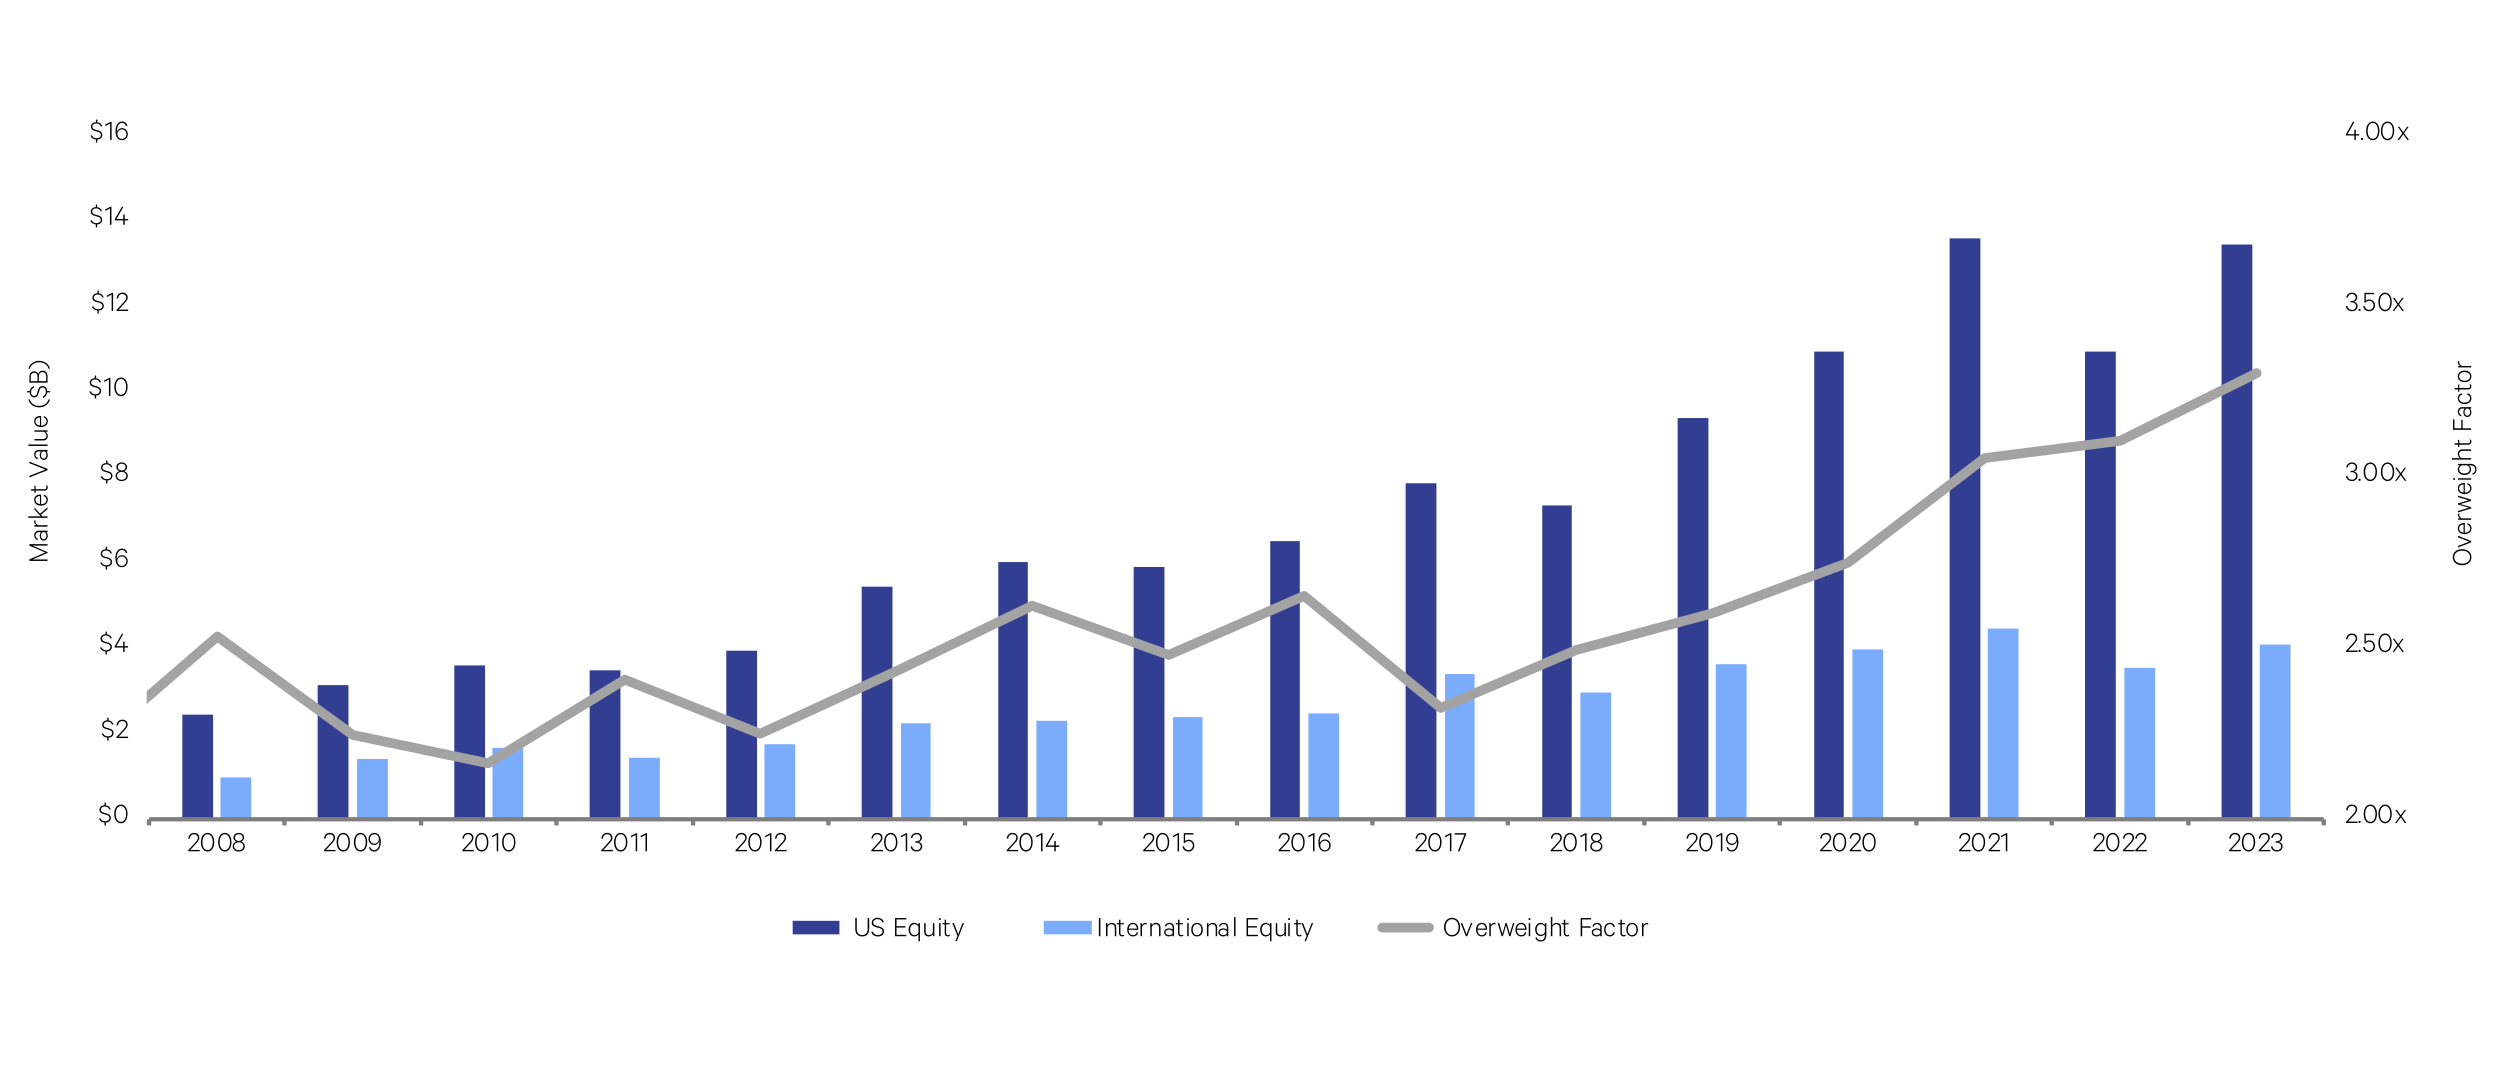 <svg xmlns="http://www.w3.org/2000/svg" xmlns:xlink="http://www.w3.org/1999/xlink" xmlns:i="http://ns.adobe.com/AdobeIllustrator/10.0/" id="Layer_1" viewBox="0 0 580 248.57"><defs><style> .st0, .st1, .st2, .st3 { fill: none; } .st4 { fill: #7aacfb; } .st5 { fill: #323e91; } .st1 { stroke: #7e7e7e; } .st1, .st2, .st3 { stroke-linejoin: round; } .st6 { clip-path: url(#clippath-1); } .st7 { clip-path: url(#clippath-2); } .st2 { stroke: #a3a3a3; stroke-linecap: round; stroke-width: 2.25px; } .st3 { opacity: 0; stroke: #243051; stroke-width: .75px; } .st8 { clip-path: url(#clippath); } </style><clipPath id="clippath"><rect class="st0" x="34.02" y="31.03" width="505.38" height="159.32"></rect></clipPath><clipPath id="clippath-1"><rect class="st0" x="34.02" y="31.03" width="505.38" height="159.32"></rect></clipPath><clipPath id="clippath-2"><rect class="st0" x="34.02" y="31.03" width="505.38" height="159.32"></rect></clipPath></defs><path class="st3" d="M34.59,31.32h504.52M34.59,51.02h504.52M34.59,71.01h504.52M34.59,90.71h504.52M34.59,110.7h504.52M34.59,130.4h504.52M34.59,150.38h504.52M34.59,170.09h504.52"></path><g class="st8"><path class="st5" d="M515.41,56.73h7.14v133.34h-7.14V56.73ZM483.72,81.57h7.14v108.5h-7.14v-108.5ZM452.31,55.3h7.14v134.77h-7.14V55.3ZM420.9,81.57h6.85v108.5h-6.85v-108.5ZM389.21,96.99h7.14v93.08h-7.14v-93.08ZM357.8,117.26h6.85v72.81h-6.85v-72.81ZM326.11,112.12h7.14v77.95h-7.14v-77.95ZM294.7,125.54h6.85v64.53h-6.85v-64.53ZM263.01,131.54h7.14v58.53h-7.14v-58.53ZM231.6,130.4h6.85v59.67h-6.85v-59.67ZM199.91,136.11h7.14v53.96h-7.14v-53.96ZM168.5,150.96h7.14v39.12h-7.14v-39.12ZM136.8,155.52h7.14v34.55h-7.14v-34.55ZM105.4,154.38h7.14v35.69h-7.14v-35.69ZM73.7,158.95h7.14v31.12h-7.14v-31.12ZM42.3,165.8h7.14v24.27h-7.14v-24.27ZM10.6,150.1h7.14v39.97h-7.14v-39.97ZM-20.81,152.95h7.14v37.12h-7.14v-37.12ZM-52.21,157.24h6.85v32.84h-6.85v-32.84ZM-83.91,159.81h7.14v30.27h-7.14v-30.27ZM-115.31,164.09h6.85v25.98h-6.85v-25.98ZM-147.01,171.23h7.14v18.84h-7.14v-18.84ZM-178.42,166.09h6.85v23.98h-6.85v-23.98ZM-210.11,163.8h7.14v26.27h-7.14v-26.27ZM-241.52,163.23h7.14v26.84h-7.14v-26.84ZM-273.21,169.8h7.14v20.27h-7.14v-20.27ZM-304.62,174.37h7.14v15.7h-7.14v-15.7ZM-336.31,178.65h7.14v11.42h-7.14v-11.42ZM-367.72,181.79h7.14v8.28h-7.14v-8.28ZM-399.41,184.65h7.14v5.42h-7.14v-5.42ZM-430.82,185.22h7.14v4.85h-7.14v-4.85Z"></path></g><g class="st6"><path class="st4" d="M524.26,149.53h7.14v40.54h-7.14v-40.54ZM492.86,154.95h7.14v35.12h-7.14v-35.12ZM461.16,145.82h7.14v44.26h-7.14v-44.26ZM429.75,150.67h7.14v39.4h-7.14v-39.4ZM398.06,154.1h7.14v35.98h-7.14v-35.98ZM366.65,160.66h7.14v29.41h-7.14v-29.41ZM335.25,156.38h6.85v33.69h-6.85v-33.69ZM303.55,165.52h7.14v24.56h-7.14v-24.56ZM272.14,166.37h6.85v23.7h-6.85v-23.7ZM240.45,167.23h7.14v22.84h-7.14v-22.84ZM209.04,167.8h6.85v22.27h-6.85v-22.27ZM177.35,172.66h7.14v17.42h-7.14v-17.42ZM145.94,175.8h7.14v14.28h-7.14v-14.28ZM114.25,173.51h7.14v16.56h-7.14v-16.56ZM82.84,176.08h7.14v13.99h-7.14v-13.99ZM51.15,180.36h7.14v9.71h-7.14v-9.71ZM19.74,171.8h7.14v18.27h-7.14v-18.27ZM-11.95,175.8h7.14v14.28h-7.14v-14.28ZM-43.36,180.08h7.14v9.99h-7.14v-9.99ZM-74.77,182.65h6.85v7.42h-6.85v-7.42ZM-106.46,184.65h7.14v5.42h-7.14v-5.42ZM-137.87,186.36h6.85v3.71h-6.85v-3.71ZM-169.56,185.5h7.14v4.57h-7.14v-4.57ZM-200.97,184.65h6.85v5.42h-6.85v-5.42ZM-232.67,184.08h7.14v6h-7.14v-6ZM-264.07,185.79h7.14v4.28h-7.14v-4.28ZM-295.77,186.36h7.14v3.71h-7.14v-3.71ZM-327.18,186.93h7.14v3.14h-7.14v-3.14ZM-358.87,188.07h7.14v2h-7.14v-2ZM-390.28,188.36h7.14v1.71h-7.14v-1.71ZM-421.97,188.64h7.14v1.43h-7.14v-1.43Z"></path></g><line class="st1" x1="34.59" y1="190.07" x2="539.11" y2="190.07"></line><path class="st1" d="M539.11,190.07v1.43M507.7,190.07v1.43M476.01,190.07v1.43M444.6,190.07v1.43M412.91,190.07v1.43M381.5,190.07v1.43M349.81,190.07v1.43M318.4,190.07v1.43M286.99,190.07v1.43M255.3,190.07v1.43M223.89,190.07v1.43M192.2,190.07v1.43M160.79,190.07v1.43M129.1,190.07v1.43M97.69,190.07v1.43M65.99,190.07v1.43M34.59,190.07v1.43"></path><g class="st7"><polyline class="st2" points="-422.68 29.75 -391.28 79.72 -359.58 25.18 -328.17 40.31 -296.77 9.76 -265.07 -43.06 -233.67 -14.51 -201.97 -37.92 -170.56 -80.18 -138.87 -59.33 -107.46 -32.5 -75.77 20.04 -44.36 88.85 -12.67 141.1 18.74 175.08 50.43 147.67 81.84 170.51 113.25 177.08 144.94 157.67 176.35 170.23 208.04 155.67 239.45 140.53 271.14 151.95 302.55 138.25 334.25 164.23 365.65 150.81 397.35 142.25 428.76 130.54 460.45 106.27 491.86 102.27 523.55 86.57"></polyline></g><g><path d="M545.64,186.98c-.61,0-.94.41-1,1.01h-.35c.08-.78.57-1.33,1.35-1.33s1.22.47,1.22,1.16c0,.55-.42.97-.85,1.44l-1.25,1.35h2.2v.32h-2.69v-.24l1.49-1.62c.44-.48.76-.82.76-1.25,0-.51-.36-.84-.88-.84Z"></path><path d="M547.42,190.42c.14,0,.26.12.26.27s-.12.26-.26.26-.25-.12-.25-.26.12-.27.25-.27Z"></path><path d="M548.37,188.83c0-1.28.62-2.17,1.55-2.17s1.54.88,1.54,2.17-.62,2.17-1.54,2.17-1.55-.88-1.55-2.17ZM548.72,188.83c0,1.08.45,1.84,1.2,1.84s1.2-.76,1.2-1.84-.45-1.84-1.2-1.84-1.2.76-1.2,1.84Z"></path><path d="M551.8,188.83c0-1.28.62-2.17,1.55-2.17s1.54.88,1.54,2.17-.62,2.17-1.54,2.17-1.55-.88-1.55-2.17ZM552.15,188.83c0,1.08.45,1.84,1.2,1.84s1.2-.76,1.2-1.84-.45-1.84-1.2-1.84-1.2.76-1.2,1.84Z"></path><path d="M557.17,189.37l1.12,1.56h-.38l-.94-1.3-.95,1.3h-.36l1.12-1.55-1.08-1.49h.38l.89,1.24.9-1.24h.36l-1.08,1.48Z"></path></g><g><path d="M545.64,147.3c-.61,0-.94.41-1,1.01h-.35c.08-.78.57-1.33,1.35-1.33s1.22.47,1.22,1.16c0,.55-.42.97-.85,1.44l-1.25,1.35h2.2v.32h-2.69v-.24l1.49-1.62c.44-.48.76-.82.76-1.25,0-.51-.36-.84-.88-.84Z"></path><path d="M547.42,150.74c.14,0,.26.12.26.27s-.12.26-.26.26-.25-.12-.25-.26.12-.27.25-.27Z"></path><path d="M548.85,149.28h-.3v-2.25h2.23v.32h-1.92v1.53c.16-.16.45-.32.82-.32.76,0,1.32.6,1.32,1.37s-.57,1.36-1.34,1.36-1.28-.44-1.41-1.2h.35c.12.57.49.88,1.06.88s1-.46,1-1.05-.42-1.05-1-1.05c-.36,0-.64.18-.81.4Z"></path><path d="M551.79,149.14c0-1.28.62-2.17,1.55-2.17s1.54.88,1.54,2.17-.62,2.17-1.54,2.17-1.55-.88-1.55-2.17ZM552.14,149.14c0,1.08.45,1.84,1.2,1.84s1.2-.76,1.2-1.84-.45-1.84-1.2-1.84-1.2.76-1.2,1.84Z"></path><path d="M556.59,149.68l1.12,1.56h-.38l-.94-1.3-.95,1.3h-.36l1.12-1.55-1.08-1.49h.38l.89,1.24.9-1.24h.36l-1.08,1.48Z"></path></g><g><path d="M545.33,109.24h.32c.49,0,.88-.3.88-.82,0-.48-.36-.82-.9-.82-.51,0-.87.32-.97.84h-.34c.11-.69.62-1.15,1.31-1.15.77,0,1.25.47,1.25,1.12,0,.51-.34.9-.77.98.47.08.85.45.85,1.01,0,.67-.48,1.21-1.31,1.21-.78,0-1.3-.47-1.4-1.19h.35c.1.56.47.88,1.05.88s.97-.36.97-.89-.44-.86-.96-.86h-.32v-.31Z"></path><path d="M547.42,111.05c.14,0,.26.12.26.27s-.12.26-.26.26-.25-.12-.25-.26.12-.27.25-.27Z"></path><path d="M548.37,109.45c0-1.28.62-2.16,1.55-2.16s1.54.88,1.54,2.16-.62,2.17-1.54,2.17-1.55-.88-1.55-2.17ZM548.72,109.45c0,1.08.45,1.84,1.2,1.84s1.2-.76,1.2-1.84-.45-1.84-1.2-1.84-1.2.76-1.2,1.84Z"></path><path d="M552.37,109.45c0-1.28.62-2.16,1.55-2.16s1.54.88,1.54,2.16-.62,2.17-1.54,2.17-1.55-.88-1.55-2.17ZM552.71,109.45c0,1.08.45,1.84,1.2,1.84s1.2-.76,1.2-1.84-.45-1.84-1.2-1.84-1.2.76-1.2,1.84Z"></path><path d="M557.17,109.99l1.12,1.56h-.38l-.94-1.3-.95,1.3h-.36l1.12-1.55-1.08-1.49h.38l.89,1.24.9-1.24h.36l-1.08,1.48Z"></path></g><g><path d="M545.33,69.83h.32c.49,0,.88-.3.88-.81,0-.48-.36-.82-.9-.82-.51,0-.87.32-.97.84h-.34c.11-.69.62-1.15,1.31-1.15.77,0,1.25.47,1.25,1.12,0,.51-.34.9-.77.98.47.08.85.45.85,1.01,0,.66-.48,1.21-1.31,1.21-.78,0-1.3-.47-1.4-1.19h.35c.1.55.47.88,1.05.88s.97-.36.97-.89-.44-.86-.96-.86h-.32v-.31Z"></path><path d="M547.42,71.64c.14,0,.26.12.26.27s-.12.26-.26.26-.25-.12-.25-.26.12-.27.25-.27Z"></path><path d="M548.85,70.19h-.3v-2.25h2.23v.32h-1.92v1.53c.16-.16.45-.31.82-.31.76,0,1.32.6,1.32,1.37s-.57,1.36-1.34,1.36-1.28-.44-1.41-1.2h.35c.12.57.49.88,1.06.88s1-.46,1-1.05-.42-1.06-1-1.06c-.36,0-.64.18-.81.4Z"></path><path d="M551.79,70.05c0-1.28.62-2.16,1.55-2.16s1.54.88,1.54,2.16-.62,2.17-1.54,2.17-1.55-.88-1.55-2.17ZM552.14,70.05c0,1.08.45,1.84,1.2,1.84s1.2-.76,1.2-1.84-.45-1.84-1.2-1.84-1.2.76-1.2,1.84Z"></path><path d="M556.59,70.59l1.12,1.56h-.38l-.94-1.3-.95,1.3h-.36l1.12-1.55-1.08-1.49h.38l.89,1.24.9-1.24h.36l-1.08,1.48Z"></path></g><g><path d="M544.63,31.12h1.58v-1.04h.34v1.04h.79v.31h-.79v1.03h-.34v-1.03h-1.97v-.27l1.65-2.9h.36l-1.62,2.86Z"></path><path d="M547.99,31.96c.14,0,.26.12.26.27s-.12.26-.26.26-.25-.12-.25-.26.12-.27.25-.27Z"></path><path d="M548.94,30.36c0-1.28.62-2.16,1.55-2.16s1.54.88,1.54,2.16-.62,2.17-1.54,2.17-1.55-.88-1.55-2.17ZM549.29,30.36c0,1.08.45,1.84,1.2,1.84s1.2-.76,1.2-1.84-.45-1.84-1.2-1.84-1.2.76-1.2,1.84Z"></path><path d="M552.37,30.36c0-1.28.62-2.16,1.55-2.16s1.54.88,1.54,2.16-.62,2.17-1.54,2.17-1.55-.88-1.55-2.17ZM552.72,30.36c0,1.08.45,1.84,1.2,1.84s1.2-.76,1.2-1.84-.45-1.84-1.2-1.84-1.2.76-1.2,1.84Z"></path><path d="M557.75,30.9l1.12,1.56h-.38l-.94-1.3-.95,1.3h-.36l1.12-1.55-1.08-1.49h.38l.89,1.24.9-1.24h.36l-1.08,1.48Z"></path></g><g><path d="M24.24,190.83c-.62-.05-1.1-.38-1.27-.95h.36c.17.44.56.66,1.07.66.56,0,.99-.27.99-.77,0-.34-.18-.58-.67-.72l-.73-.21c-.54-.15-.91-.41-.91-.97,0-.64.51-1.03,1.17-1.05v-.61h.31v.62c.61.08.99.45,1.13.96h-.34c-.14-.41-.47-.68-1.03-.68-.51,0-.91.27-.91.75,0,.41.28.57.75.7l.64.18c.64.18.92.51.92,1.03,0,.64-.51,1.03-1.16,1.08v.68h-.31v-.68Z"></path><path d="M26.5,188.83c0-1.28.62-2.17,1.55-2.17s1.54.88,1.54,2.17-.62,2.17-1.54,2.17-1.55-.88-1.55-2.17ZM26.85,188.83c0,1.08.45,1.84,1.2,1.84s1.2-.76,1.2-1.84-.45-1.84-1.2-1.84-1.2.76-1.2,1.84Z"></path></g><g><path d="M24.87,171.13c-.62-.05-1.1-.38-1.27-.95h.36c.17.44.56.66,1.07.66.56,0,.99-.27.99-.77,0-.34-.18-.58-.67-.72l-.73-.21c-.54-.15-.91-.41-.91-.97,0-.64.51-1.03,1.17-1.05v-.61h.31v.62c.61.08.99.45,1.13.96h-.34c-.14-.41-.47-.68-1.03-.68-.51,0-.91.27-.91.75,0,.41.28.57.75.7l.64.18c.64.18.92.51.92,1.03,0,.64-.51,1.03-1.16,1.08v.68h-.31v-.68Z"></path><path d="M28.39,167.28c-.61,0-.94.41-1,1.01h-.35c.08-.78.57-1.33,1.35-1.33s1.22.47,1.22,1.16c0,.55-.42.97-.85,1.44l-1.25,1.35h2.2v.32h-2.69v-.24l1.49-1.62c.44-.48.76-.82.76-1.25,0-.51-.36-.84-.88-.84Z"></path></g><g><path d="M24.48,151.15c-.62-.05-1.1-.38-1.27-.95h.36c.17.44.56.66,1.07.66.56,0,.99-.27.99-.77,0-.34-.18-.58-.67-.72l-.73-.21c-.54-.15-.91-.41-.91-.97,0-.64.51-1.03,1.17-1.05v-.61h.31v.62c.61.08.99.45,1.13.96h-.34c-.14-.41-.47-.68-1.03-.68-.51,0-.91.27-.91.75,0,.41.28.57.75.7l.64.18c.64.18.92.51.92,1.03,0,.64-.51,1.03-1.16,1.08v.68h-.31v-.68Z"></path><path d="M27,149.9h1.58v-1.04h.34v1.04h.79v.32h-.79v1.03h-.34v-1.03h-1.97v-.27l1.65-2.91h.36l-1.62,2.86Z"></path></g><g><path d="M24.52,131.44c-.62-.05-1.1-.38-1.27-.95h.36c.17.44.56.66,1.07.66.56,0,.99-.27.99-.77,0-.34-.18-.58-.67-.72l-.73-.21c-.54-.15-.91-.41-.91-.97,0-.64.51-1.03,1.17-1.05v-.61h.31v.62c.61.08.99.45,1.13.96h-.34c-.14-.41-.47-.68-1.03-.68-.51,0-.91.27-.91.75,0,.41.28.57.75.7l.64.18c.64.18.92.51.92,1.03,0,.64-.51,1.03-1.16,1.08v.68h-.31v-.68Z"></path><path d="M29.2,128.29c-.14-.41-.4-.71-.91-.71-.67,0-1.19.71-1.19,1.84,0,.08,0,.21.01.3.12-.54.62-.92,1.17-.92.77,0,1.35.62,1.35,1.39s-.58,1.41-1.37,1.41c-.59,0-1.01-.32-1.24-.8-.18-.38-.25-.84-.25-1.31,0-1.41.66-2.22,1.51-2.22.71,0,1.1.41,1.26,1.01h-.35ZM28.27,131.29c.59,0,1.04-.47,1.04-1.1s-.45-1.1-1.04-1.1-1.04.47-1.04,1.1.44,1.1,1.04,1.1Z"></path></g><g><path d="M24.61,111.46c-.62-.05-1.1-.38-1.27-.95h.36c.17.44.56.66,1.07.66.56,0,.99-.27.99-.77,0-.34-.18-.58-.67-.72l-.73-.21c-.54-.15-.91-.41-.91-.97,0-.64.51-1.03,1.17-1.06v-.61h.31v.62c.61.08.99.45,1.13.96h-.34c-.14-.41-.47-.68-1.03-.68-.51,0-.91.27-.91.75,0,.41.28.57.75.7l.64.18c.64.18.92.51.92,1.03,0,.64-.51,1.03-1.16,1.08v.68h-.31v-.68Z"></path><path d="M26.82,110.4c0-.53.36-.95.87-1.09-.42-.15-.7-.51-.7-.95,0-.62.52-1.08,1.24-1.08s1.25.47,1.25,1.08c0,.43-.28.79-.7.95.51.14.87.56.87,1.09,0,.7-.6,1.21-1.42,1.21s-1.41-.51-1.41-1.21ZM29.31,110.39c0-.52-.45-.92-1.08-.92s-1.08.4-1.08.92.45.92,1.08.92,1.08-.4,1.08-.92ZM29.14,108.37c0-.45-.37-.79-.91-.79s-.9.34-.9.79.37.79.9.79.91-.35.91-.79Z"></path></g><g><path d="M21.98,91.76c-.62-.05-1.1-.38-1.27-.95h.36c.17.44.56.66,1.07.66.56,0,.99-.27.99-.77,0-.34-.18-.58-.67-.72l-.73-.21c-.54-.15-.91-.41-.91-.97,0-.64.51-1.03,1.17-1.06v-.61h.31v.62c.61.08.99.45,1.13.96h-.34c-.14-.41-.47-.68-1.03-.68-.51,0-.91.27-.91.75,0,.41.28.57.75.7l.64.18c.64.18.92.51.92,1.03,0,.64-.51,1.03-1.16,1.08v.68h-.31v-.68Z"></path><path d="M25.61,91.85h-.34v-3.8l-1.1.57v-.36l1.23-.62h.21v4.21Z"></path><path d="M26.52,89.75c0-1.28.62-2.16,1.55-2.16s1.54.88,1.54,2.16-.62,2.17-1.54,2.17-1.55-.88-1.55-2.17ZM26.87,89.75c0,1.08.45,1.84,1.2,1.84s1.2-.76,1.2-1.84-.45-1.84-1.2-1.84-1.2.76-1.2,1.84Z"></path></g><g><path d="M22.6,72.05c-.62-.05-1.1-.38-1.27-.95h.36c.17.44.56.66,1.07.66.56,0,.99-.27.99-.77,0-.34-.18-.58-.67-.72l-.73-.21c-.54-.15-.91-.41-.91-.97,0-.64.51-1.03,1.17-1.06v-.61h.31v.62c.61.08.99.45,1.13.96h-.34c-.14-.41-.47-.68-1.03-.68-.51,0-.91.27-.91.75,0,.41.28.57.75.7l.64.18c.64.18.92.51.92,1.03,0,.64-.51,1.03-1.16,1.08v.68h-.31v-.68Z"></path><path d="M26.24,72.15h-.34v-3.8l-1.1.57v-.36l1.23-.62h.21v4.21Z"></path><path d="M28.41,68.2c-.61,0-.94.41-1,1.01h-.35c.08-.78.57-1.33,1.35-1.33s1.22.47,1.22,1.16c0,.55-.42.97-.85,1.44l-1.25,1.35h2.2v.32h-2.69v-.24l1.49-1.62c.44-.48.76-.82.76-1.25,0-.51-.36-.84-.88-.84Z"></path></g><g><path d="M22.22,52.07c-.62-.05-1.1-.38-1.27-.95h.36c.17.44.56.66,1.07.66.56,0,.99-.27.99-.77,0-.34-.18-.58-.67-.72l-.73-.21c-.54-.15-.91-.41-.91-.97,0-.64.51-1.03,1.17-1.06v-.61h.31v.62c.61.08.99.45,1.13.96h-.34c-.14-.41-.47-.68-1.03-.68-.51,0-.91.27-.91.75,0,.41.28.57.75.7l.64.18c.64.18.92.51.92,1.03,0,.64-.51,1.03-1.16,1.08v.68h-.31v-.68Z"></path><path d="M25.85,52.16h-.34v-3.8l-1.1.57v-.36l1.23-.62h.21v4.21Z"></path><path d="M27.02,50.82h1.58v-1.04h.34v1.04h.79v.31h-.79v1.03h-.34v-1.03h-1.97v-.27l1.65-2.9h.36l-1.62,2.86Z"></path></g><g><path d="M22.26,32.37c-.62-.05-1.1-.38-1.27-.95h.36c.17.44.56.66,1.07.66.56,0,.99-.27.99-.77,0-.34-.18-.58-.67-.72l-.73-.21c-.54-.15-.91-.41-.91-.97,0-.64.51-1.03,1.17-1.06v-.61h.31v.62c.61.08.99.45,1.13.96h-.34c-.14-.41-.47-.68-1.03-.68-.51,0-.91.27-.91.75,0,.41.28.57.75.7l.64.18c.64.18.92.51.92,1.03,0,.64-.51,1.03-1.16,1.08v.68h-.31v-.68Z"></path><path d="M25.89,32.46h-.34v-3.8l-1.1.57v-.36l1.23-.62h.21v4.21Z"></path><path d="M29.22,29.21c-.14-.41-.4-.71-.91-.71-.67,0-1.19.71-1.19,1.84,0,.08,0,.21.01.3.12-.54.62-.92,1.17-.92.77,0,1.35.62,1.35,1.39s-.58,1.41-1.37,1.41c-.59,0-1.01-.31-1.24-.8-.18-.38-.25-.84-.25-1.31,0-1.41.66-2.22,1.51-2.22.71,0,1.1.41,1.26,1.01h-.35ZM28.29,32.22c.59,0,1.04-.47,1.04-1.1s-.45-1.1-1.04-1.1-1.04.47-1.04,1.1.44,1.1,1.04,1.1Z"></path></g><g><path d="M45.02,193.55c-.61,0-.94.41-1,1.01h-.35c.08-.78.57-1.33,1.35-1.33s1.22.47,1.22,1.16c0,.55-.42.97-.85,1.44l-1.25,1.35h2.2v.32h-2.69v-.24l1.49-1.62c.44-.48.76-.82.76-1.25,0-.51-.36-.84-.88-.84Z"></path><path d="M46.61,195.39c0-1.28.62-2.17,1.55-2.17s1.54.88,1.54,2.17-.62,2.17-1.54,2.17-1.55-.88-1.55-2.17ZM46.96,195.39c0,1.08.45,1.84,1.2,1.84s1.2-.76,1.2-1.84-.45-1.84-1.2-1.84-1.2.76-1.2,1.84Z"></path><path d="M50.61,195.39c0-1.28.62-2.17,1.55-2.17s1.54.88,1.54,2.17-.62,2.17-1.54,2.17-1.55-.88-1.55-2.17ZM50.96,195.39c0,1.08.45,1.84,1.2,1.84s1.2-.76,1.2-1.84-.45-1.84-1.2-1.84-1.2.76-1.2,1.84Z"></path><path d="M53.98,196.35c0-.53.36-.95.87-1.09-.42-.15-.7-.51-.7-.95,0-.62.52-1.08,1.24-1.08s1.25.47,1.25,1.08c0,.43-.28.79-.7.95.51.14.87.56.87,1.09,0,.7-.6,1.21-1.42,1.21s-1.41-.51-1.41-1.21ZM56.47,196.33c0-.52-.45-.92-1.08-.92s-1.08.4-1.08.92.45.92,1.08.92,1.08-.4,1.08-.92ZM56.3,194.32c0-.45-.37-.79-.91-.79s-.9.34-.9.79.37.79.9.79.91-.35.91-.79Z"></path></g><g><path d="M76.51,193.55c-.61,0-.94.41-1,1.01h-.35c.08-.78.57-1.33,1.35-1.33s1.22.47,1.22,1.16c0,.55-.42.97-.85,1.44l-1.25,1.35h2.2v.32h-2.69v-.24l1.49-1.62c.44-.48.76-.82.76-1.25,0-.51-.36-.84-.88-.84Z"></path><path d="M78.1,195.39c0-1.28.62-2.17,1.55-2.17s1.54.88,1.54,2.17-.62,2.17-1.54,2.17-1.55-.88-1.55-2.17ZM78.45,195.39c0,1.08.45,1.84,1.2,1.84s1.2-.76,1.2-1.84-.45-1.84-1.2-1.84-1.2.76-1.2,1.84Z"></path><path d="M82.1,195.39c0-1.28.62-2.17,1.55-2.17s1.54.88,1.54,2.17-.62,2.17-1.54,2.17-1.55-.88-1.55-2.17ZM82.45,195.39c0,1.08.45,1.84,1.2,1.84s1.2-.76,1.2-1.84-.45-1.84-1.2-1.84-1.2.76-1.2,1.84Z"></path><path d="M85.92,196.54c.14.41.4.71.91.71.67,0,1.19-.71,1.19-1.84,0-.08,0-.21-.01-.3-.12.54-.62.92-1.17.92-.77,0-1.35-.62-1.35-1.39s.58-1.41,1.37-1.41c.59,0,1.01.32,1.24.8.19.38.25.84.25,1.31,0,1.41-.66,2.22-1.51,2.22-.71,0-1.1-.41-1.26-1.01h.35ZM86.86,193.54c-.59,0-1.04.47-1.04,1.1s.45,1.1,1.04,1.1,1.04-.47,1.04-1.1-.44-1.1-1.04-1.1Z"></path></g><g><path d="M108.61,193.55c-.61,0-.94.41-1,1.01h-.35c.08-.78.57-1.33,1.35-1.33s1.22.47,1.22,1.16c0,.55-.42.97-.85,1.44l-1.25,1.35h2.2v.32h-2.69v-.24l1.49-1.62c.44-.48.76-.82.76-1.25,0-.51-.36-.84-.88-.84Z"></path><path d="M110.21,195.39c0-1.28.62-2.17,1.55-2.17s1.54.88,1.54,2.17-.62,2.17-1.54,2.17-1.55-.88-1.55-2.17ZM110.56,195.39c0,1.08.45,1.84,1.2,1.84s1.2-.76,1.2-1.84-.45-1.84-1.2-1.84-1.2.76-1.2,1.84Z"></path><path d="M115.58,197.5h-.34v-3.8l-1.1.57v-.36l1.23-.62h.21v4.21Z"></path><path d="M116.49,195.39c0-1.28.62-2.17,1.55-2.17s1.54.88,1.54,2.17-.62,2.17-1.54,2.17-1.55-.88-1.55-2.17ZM116.84,195.39c0,1.08.45,1.84,1.2,1.84s1.2-.76,1.2-1.84-.45-1.84-1.2-1.84-1.2.76-1.2,1.84Z"></path></g><g><path d="M140.86,193.55c-.61,0-.94.41-1,1.01h-.35c.08-.78.57-1.33,1.35-1.33s1.22.47,1.22,1.16c0,.55-.42.97-.85,1.44l-1.25,1.35h2.2v.32h-2.69v-.24l1.49-1.62c.44-.48.76-.82.76-1.25,0-.51-.36-.84-.88-.84Z"></path><path d="M142.46,195.39c0-1.28.62-2.17,1.55-2.17s1.54.88,1.54,2.17-.62,2.17-1.54,2.17-1.55-.88-1.55-2.17ZM142.81,195.39c0,1.08.45,1.84,1.2,1.84s1.2-.76,1.2-1.84-.45-1.84-1.2-1.84-1.2.76-1.2,1.84Z"></path><path d="M147.82,197.5h-.34v-3.8l-1.1.57v-.36l1.23-.62h.21v4.21Z"></path><path d="M150.1,197.5h-.34v-3.8l-1.1.57v-.36l1.23-.62h.21v4.21Z"></path></g><g><path d="M172.01,193.55c-.61,0-.94.41-1,1.01h-.35c.08-.78.57-1.33,1.35-1.33s1.22.47,1.22,1.16c0,.55-.42.97-.85,1.44l-1.25,1.35h2.2v.32h-2.69v-.24l1.49-1.62c.44-.48.76-.82.76-1.25,0-.51-.36-.84-.88-.84Z"></path><path d="M173.6,195.39c0-1.28.62-2.17,1.55-2.17s1.54.88,1.54,2.17-.62,2.17-1.54,2.17-1.55-.88-1.55-2.17ZM173.95,195.39c0,1.08.45,1.84,1.2,1.84s1.2-.76,1.2-1.84-.45-1.84-1.2-1.84-1.2.76-1.2,1.84Z"></path><path d="M178.97,197.5h-.34v-3.8l-1.1.57v-.36l1.23-.62h.21v4.21Z"></path><path d="M181.14,193.55c-.61,0-.94.41-1,1.01h-.35c.08-.78.57-1.33,1.35-1.33s1.22.47,1.22,1.16c0,.55-.42.97-.85,1.44l-1.25,1.35h2.2v.32h-2.69v-.24l1.49-1.62c.44-.48.76-.82.76-1.25,0-.51-.36-.84-.88-.84Z"></path></g><g><path d="M203.51,193.55c-.61,0-.94.41-1,1.01h-.35c.08-.78.57-1.33,1.35-1.33s1.22.47,1.22,1.16c0,.55-.42.97-.85,1.44l-1.25,1.35h2.2v.32h-2.69v-.24l1.49-1.62c.44-.48.76-.82.76-1.25,0-.51-.36-.84-.88-.84Z"></path><path d="M205.11,195.39c0-1.28.62-2.17,1.55-2.17s1.54.88,1.54,2.17-.62,2.17-1.54,2.17-1.55-.88-1.55-2.17ZM205.46,195.39c0,1.08.45,1.84,1.2,1.84s1.2-.76,1.2-1.84-.45-1.84-1.2-1.84-1.2.76-1.2,1.84Z"></path><path d="M210.47,197.5h-.34v-3.8l-1.1.57v-.36l1.23-.62h.21v4.21Z"></path><path d="M212.34,195.18h.31c.49,0,.88-.3.88-.82,0-.48-.36-.82-.9-.82-.51,0-.87.32-.97.84h-.34c.11-.69.62-1.15,1.31-1.15.77,0,1.25.47,1.25,1.12,0,.51-.34.9-.77.98.47.08.85.45.85,1.01,0,.67-.48,1.21-1.31,1.21-.78,0-1.3-.47-1.4-1.19h.35c.1.56.47.88,1.05.88s.97-.36.97-.89-.44-.86-.96-.86h-.32v-.31Z"></path></g><g><path d="M234.9,193.55c-.61,0-.94.41-1,1.01h-.35c.08-.78.57-1.33,1.35-1.33s1.22.47,1.22,1.16c0,.55-.42.97-.85,1.44l-1.25,1.35h2.2v.32h-2.69v-.24l1.49-1.62c.44-.48.76-.82.76-1.25,0-.51-.36-.84-.88-.84Z"></path><path d="M236.49,195.39c0-1.28.62-2.17,1.55-2.17s1.54.88,1.54,2.17-.62,2.17-1.54,2.17-1.55-.88-1.55-2.17ZM236.84,195.39c0,1.08.45,1.84,1.2,1.84s1.2-.76,1.2-1.84-.45-1.84-1.2-1.84-1.2.76-1.2,1.84Z"></path><path d="M241.86,197.5h-.34v-3.8l-1.1.57v-.36l1.23-.62h.21v4.21Z"></path><path d="M243.02,196.15h1.58v-1.04h.34v1.04h.79v.32h-.79v1.03h-.34v-1.03h-1.97v-.27l1.65-2.91h.36l-1.62,2.86Z"></path></g><g><path d="M266.57,193.55c-.61,0-.94.41-1,1.01h-.35c.08-.78.57-1.33,1.35-1.33s1.22.47,1.22,1.16c0,.55-.42.97-.85,1.44l-1.25,1.35h2.2v.32h-2.69v-.24l1.49-1.62c.44-.48.76-.82.76-1.25,0-.51-.36-.84-.88-.84Z"></path><path d="M268.17,195.39c0-1.28.62-2.17,1.55-2.17s1.54.88,1.54,2.17-.62,2.17-1.54,2.17-1.55-.88-1.55-2.17ZM268.52,195.39c0,1.08.45,1.84,1.2,1.84s1.2-.76,1.2-1.84-.45-1.84-1.2-1.84-1.2.76-1.2,1.84Z"></path><path d="M273.54,197.5h-.34v-3.8l-1.1.57v-.36l1.23-.62h.21v4.21Z"></path><path d="M274.93,195.54h-.3v-2.25h2.23v.32h-1.92v1.53c.16-.16.45-.32.82-.32.76,0,1.32.6,1.32,1.37s-.57,1.36-1.34,1.36-1.28-.44-1.41-1.2h.35c.12.57.49.88,1.06.88s1-.46,1-1.05-.42-1.05-1-1.05c-.36,0-.64.18-.81.4Z"></path></g><g><path d="M297.99,193.55c-.61,0-.94.41-1,1.01h-.35c.08-.78.57-1.33,1.35-1.33s1.22.47,1.22,1.16c0,.55-.42.97-.85,1.44l-1.25,1.35h2.2v.32h-2.69v-.24l1.49-1.62c.44-.48.76-.82.76-1.25,0-.51-.36-.84-.88-.84Z"></path><path d="M299.59,195.39c0-1.28.62-2.17,1.55-2.17s1.54.88,1.54,2.17-.62,2.17-1.54,2.17-1.55-.88-1.55-2.17ZM299.94,195.39c0,1.08.45,1.84,1.2,1.84s1.2-.76,1.2-1.84-.45-1.84-1.2-1.84-1.2.76-1.2,1.84Z"></path><path d="M304.96,197.5h-.34v-3.8l-1.1.57v-.36l1.23-.62h.21v4.21Z"></path><path d="M308.29,194.24c-.14-.41-.4-.71-.91-.71-.67,0-1.19.71-1.19,1.84,0,.08,0,.21.01.3.12-.54.62-.92,1.17-.92.77,0,1.35.62,1.35,1.39s-.58,1.41-1.37,1.41c-.59,0-1.01-.32-1.24-.8-.18-.38-.25-.84-.25-1.31,0-1.41.66-2.22,1.51-2.22.71,0,1.1.41,1.26,1.01h-.35ZM307.35,197.25c.59,0,1.04-.47,1.04-1.1s-.45-1.1-1.04-1.1-1.04.47-1.04,1.1.44,1.1,1.04,1.1Z"></path></g><g><path d="M329.76,193.55c-.61,0-.94.41-1,1.01h-.35c.08-.78.57-1.33,1.35-1.33s1.22.47,1.22,1.16c0,.55-.42.97-.85,1.44l-1.25,1.35h2.2v.32h-2.69v-.24l1.49-1.62c.44-.48.76-.82.76-1.25,0-.51-.36-.84-.88-.84Z"></path><path d="M331.35,195.39c0-1.28.62-2.17,1.55-2.17s1.54.88,1.54,2.17-.62,2.17-1.54,2.17-1.55-.88-1.55-2.17ZM331.7,195.39c0,1.08.45,1.84,1.2,1.84s1.2-.76,1.2-1.84-.45-1.84-1.2-1.84-1.2.76-1.2,1.84Z"></path><path d="M336.72,197.5h-.34v-3.8l-1.1.57v-.36l1.23-.62h.21v4.21Z"></path><path d="M338.58,197.5h-.36l1.55-3.88h-2.3v-.32h2.67v.28l-1.55,3.93Z"></path></g><g><path d="M361.12,193.55c-.61,0-.94.41-1,1.01h-.35c.08-.78.57-1.33,1.35-1.33s1.22.47,1.22,1.16c0,.55-.42.97-.85,1.44l-1.25,1.35h2.2v.32h-2.69v-.24l1.49-1.62c.44-.48.76-.82.76-1.25,0-.51-.36-.84-.88-.84Z"></path><path d="M362.72,195.39c0-1.28.62-2.17,1.55-2.17s1.54.88,1.54,2.17-.62,2.17-1.54,2.17-1.55-.88-1.55-2.17ZM363.07,195.39c0,1.08.45,1.84,1.2,1.84s1.2-.76,1.2-1.84-.45-1.84-1.2-1.84-1.2.76-1.2,1.84Z"></path><path d="M368.08,197.5h-.34v-3.8l-1.1.57v-.36l1.23-.62h.21v4.21Z"></path><path d="M368.94,196.35c0-.53.36-.95.87-1.09-.42-.15-.7-.51-.7-.95,0-.62.52-1.08,1.24-1.08s1.25.47,1.25,1.08c0,.43-.28.79-.7.95.51.14.87.56.87,1.09,0,.7-.6,1.21-1.42,1.21s-1.41-.51-1.41-1.21ZM371.43,196.33c0-.52-.45-.92-1.08-.92s-1.08.4-1.08.92.45.92,1.08.92,1.08-.4,1.08-.92ZM371.26,194.32c0-.45-.37-.79-.91-.79s-.9.34-.9.79.37.79.9.79.91-.35.91-.79Z"></path></g><g><path d="M392.61,193.55c-.61,0-.94.41-1,1.01h-.35c.08-.78.57-1.33,1.35-1.33s1.22.47,1.22,1.16c0,.55-.42.97-.85,1.44l-1.25,1.35h2.2v.32h-2.69v-.24l1.49-1.62c.44-.48.76-.82.76-1.25,0-.51-.36-.84-.88-.84Z"></path><path d="M394.21,195.39c0-1.28.62-2.17,1.55-2.17s1.54.88,1.54,2.17-.62,2.17-1.54,2.17-1.55-.88-1.55-2.17ZM394.56,195.39c0,1.08.45,1.84,1.2,1.84s1.2-.76,1.2-1.84-.45-1.84-1.2-1.84-1.2.76-1.2,1.84Z"></path><path d="M399.58,197.5h-.34v-3.8l-1.1.57v-.36l1.23-.62h.21v4.21Z"></path><path d="M400.88,196.54c.14.41.4.71.91.71.67,0,1.19-.71,1.19-1.84,0-.08,0-.21-.01-.3-.12.54-.62.92-1.17.92-.77,0-1.35-.62-1.35-1.39s.58-1.41,1.37-1.41c.59,0,1.01.32,1.24.8.18.38.25.84.25,1.31,0,1.41-.66,2.22-1.51,2.22-.71,0-1.1-.41-1.26-1.01h.35ZM401.82,193.54c-.59,0-1.04.47-1.04,1.1s.45,1.1,1.04,1.1,1.04-.47,1.04-1.1-.44-1.1-1.04-1.1Z"></path></g><g><path d="M423.62,193.55c-.61,0-.94.41-1,1.01h-.35c.08-.78.57-1.33,1.35-1.33s1.22.47,1.22,1.16c0,.55-.42.97-.85,1.44l-1.25,1.35h2.2v.32h-2.69v-.24l1.49-1.62c.44-.48.76-.82.76-1.25,0-.51-.36-.84-.88-.84Z"></path><path d="M425.22,195.39c0-1.28.62-2.17,1.55-2.17s1.54.88,1.54,2.17-.62,2.17-1.54,2.17-1.55-.88-1.55-2.17ZM425.57,195.39c0,1.08.45,1.84,1.2,1.84s1.2-.76,1.2-1.84-.45-1.84-1.2-1.84-1.2.76-1.2,1.84Z"></path><path d="M430.47,193.55c-.61,0-.94.41-1,1.01h-.35c.08-.78.57-1.33,1.35-1.33s1.22.47,1.22,1.16c0,.55-.42.97-.85,1.44l-1.25,1.35h2.2v.32h-2.69v-.24l1.49-1.62c.44-.48.76-.82.76-1.25,0-.51-.36-.84-.88-.84Z"></path><path d="M432.07,195.39c0-1.28.62-2.17,1.55-2.17s1.54.88,1.54,2.17-.62,2.17-1.54,2.17-1.55-.88-1.55-2.17ZM432.42,195.39c0,1.08.45,1.84,1.2,1.84s1.2-.76,1.2-1.84-.45-1.84-1.2-1.84-1.2.76-1.2,1.84Z"></path></g><g><path d="M455.87,193.55c-.61,0-.94.41-1,1.01h-.35c.08-.78.57-1.33,1.35-1.33s1.22.47,1.22,1.16c0,.55-.42.97-.85,1.44l-1.25,1.35h2.2v.32h-2.69v-.24l1.49-1.62c.44-.48.76-.82.76-1.25,0-.51-.36-.84-.88-.84Z"></path><path d="M457.46,195.39c0-1.28.62-2.17,1.55-2.17s1.54.88,1.54,2.17-.62,2.17-1.54,2.17-1.55-.88-1.55-2.17ZM457.81,195.39c0,1.08.45,1.84,1.2,1.84s1.2-.76,1.2-1.84-.45-1.84-1.2-1.84-1.2.76-1.2,1.84Z"></path><path d="M462.72,193.55c-.61,0-.94.41-1,1.01h-.35c.08-.78.57-1.33,1.35-1.33s1.22.47,1.22,1.16c0,.55-.42.97-.85,1.44l-1.25,1.35h2.2v.32h-2.69v-.24l1.49-1.62c.44-.48.76-.82.76-1.25,0-.51-.36-.84-.88-.84Z"></path><path d="M465.69,197.5h-.34v-3.8l-1.1.57v-.36l1.23-.62h.21v4.21Z"></path></g><g><path d="M487.02,193.55c-.61,0-.94.41-1,1.01h-.35c.08-.78.57-1.33,1.35-1.33s1.22.47,1.22,1.16c0,.55-.42.97-.85,1.44l-1.25,1.35h2.2v.32h-2.69v-.24l1.49-1.62c.44-.48.76-.82.76-1.25,0-.51-.36-.84-.88-.84Z"></path><path d="M488.61,195.39c0-1.28.62-2.17,1.55-2.17s1.54.88,1.54,2.17-.62,2.17-1.54,2.17-1.55-.88-1.55-2.17ZM488.96,195.39c0,1.08.45,1.84,1.2,1.84s1.2-.76,1.2-1.84-.45-1.84-1.2-1.84-1.2.76-1.2,1.84Z"></path><path d="M493.87,193.55c-.61,0-.94.41-1,1.01h-.35c.08-.78.57-1.33,1.35-1.33s1.22.47,1.22,1.16c0,.55-.42.97-.85,1.44l-1.25,1.35h2.2v.32h-2.69v-.24l1.49-1.62c.44-.48.76-.82.76-1.25,0-.51-.36-.84-.88-.84Z"></path><path d="M496.73,193.55c-.61,0-.94.41-1,1.01h-.35c.08-.78.57-1.33,1.35-1.33s1.22.47,1.22,1.16c0,.55-.42.97-.85,1.44l-1.25,1.35h2.2v.32h-2.69v-.24l1.49-1.62c.44-.48.76-.82.76-1.25,0-.51-.36-.84-.88-.84Z"></path></g><g><path d="M518.52,193.55c-.61,0-.94.41-1,1.01h-.35c.08-.78.57-1.33,1.35-1.33s1.22.47,1.22,1.16c0,.55-.42.97-.85,1.44l-1.25,1.35h2.2v.32h-2.69v-.24l1.49-1.62c.44-.48.76-.82.76-1.25,0-.51-.36-.84-.88-.84Z"></path><path d="M520.11,195.39c0-1.28.62-2.17,1.55-2.17s1.54.88,1.54,2.17-.62,2.17-1.54,2.17-1.55-.88-1.55-2.17ZM520.46,195.39c0,1.08.45,1.84,1.2,1.84s1.2-.76,1.2-1.84-.45-1.84-1.2-1.84-1.2.76-1.2,1.84Z"></path><path d="M525.37,193.55c-.61,0-.94.41-1,1.01h-.35c.08-.78.57-1.33,1.35-1.33s1.22.47,1.22,1.16c0,.55-.42.97-.85,1.44l-1.25,1.35h2.2v.32h-2.69v-.24l1.49-1.62c.44-.48.76-.82.76-1.25,0-.51-.36-.84-.88-.84Z"></path><path d="M527.93,195.18h.32c.49,0,.88-.3.88-.82,0-.48-.36-.82-.9-.82-.51,0-.87.32-.97.84h-.34c.11-.69.62-1.15,1.31-1.15.77,0,1.25.47,1.25,1.12,0,.51-.34.9-.77.98.47.08.85.45.85,1.01,0,.67-.48,1.21-1.31,1.21-.78,0-1.3-.47-1.4-1.19h.35c.1.56.47.88,1.05.88s.97-.36.97-.89-.44-.86-.96-.86h-.32v-.31Z"></path></g><rect class="st5" x="183.9" y="213.63" width="10.85" height="3.14"></rect><g><path d="M198.42,215.54v-2.55h.35v2.5c0,.99.53,1.45,1.26,1.45s1.27-.46,1.27-1.45v-2.5h.35v2.55c0,1.16-.71,1.72-1.62,1.72s-1.61-.56-1.61-1.72Z"></path><path d="M202.51,216.17c.17.51.62.77,1.19.77s1.05-.31,1.05-.84c0-.37-.19-.63-.73-.78l-.8-.23c-.59-.16-.97-.43-.97-1.03,0-.71.6-1.14,1.33-1.14.82,0,1.32.43,1.48,1.06h-.35c-.16-.45-.52-.74-1.13-.74-.55,0-.99.29-.99.8,0,.45.29.6.8.75l.71.21c.69.19.99.53.99,1.09,0,.74-.6,1.17-1.39,1.17s-1.39-.39-1.56-1.09h.36Z"></path><path d="M210.26,212.99v.32h-2.27v1.56h2.06v.32h-2.06v1.69h2.27v.32h-2.61v-4.21h2.61Z"></path><path d="M213.08,216.75c-.17.26-.53.51-.95.51-.9,0-1.33-.75-1.33-1.58s.43-1.58,1.33-1.58c.42,0,.77.25.95.51v-.45h.34v4.21h-.34v-1.62ZM213.08,215.01c-.21-.39-.54-.6-.91-.6-.64,0-1.02.53-1.02,1.27s.38,1.27,1.02,1.27c.37,0,.71-.21.91-.6v-1.33Z"></path><path d="M216.78,217.2h-.34v-.49c-.19.29-.53.55-.97.55-.69,0-1.06-.45-1.06-1.09v-2.01h.34v1.97c0,.47.24.82.78.82.42,0,.75-.29.9-.66v-2.13h.34v3.04Z"></path><path d="M218.05,213.46c-.13,0-.23-.1-.23-.23,0-.12.1-.23.23-.23s.23.11.23.23c0,.13-.1.23-.23.23ZM218.22,217.2h-.34v-3.04h.34v3.04Z"></path><path d="M219.16,214.45h-.51v-.29h.51v-.78h.34v.78h.79v.29h-.79v2.01c0,.34.15.49.44.49.15,0,.3-.05.42-.12v.32c-.12.06-.29.1-.45.1-.45,0-.74-.25-.74-.77v-2.04Z"></path><path d="M221.64,218.36l.49-1.21-1.19-3h.36l1,2.58,1-2.58h.35l-1.67,4.21h-.34Z"></path></g><rect class="st4" x="242.16" y="213.63" width="11.14" height="3.14"></rect><g><path d="M255.29,217.2h-.35v-4.21h.35v4.21Z"></path><path d="M256.6,214.16h.34v.49c.19-.29.54-.55.97-.55.69,0,1.06.45,1.06,1.09v2.01h-.34v-1.97c0-.47-.24-.82-.78-.82-.42,0-.76.29-.91.66v2.13h-.34v-3.04Z"></path><path d="M259.6,214.45h-.51v-.29h.51v-.78h.34v.78h.79v.29h-.79v2.01c0,.34.15.49.44.49.15,0,.3-.05.42-.12v.32c-.12.06-.29.1-.45.1-.45,0-.74-.25-.74-.77v-2.04Z"></path><path d="M264.04,216.31c-.12.56-.54.95-1.18.95-.8,0-1.35-.64-1.35-1.58s.51-1.58,1.34-1.58,1.23.62,1.23,1.49v.12h-2.24c0,.77.42,1.25,1.01,1.25.43,0,.75-.24.85-.64h.33ZM261.87,215.44h1.88c-.02-.53-.29-1.04-.89-1.04-.55,0-.92.4-.99,1.04Z"></path><path d="M266.03,214.47c-.08-.03-.17-.05-.28-.05-.37,0-.66.27-.81.66v2.12h-.34v-3.04h.34v.49c.14-.3.45-.55.82-.55.12,0,.2.02.27.04v.34Z"></path><path d="M266.87,214.16h.34v.49c.19-.29.54-.55.97-.55.69,0,1.06.45,1.06,1.09v2.01h-.34v-1.97c0-.47-.24-.82-.78-.82-.42,0-.76.29-.91.66v2.13h-.34v-3.04Z"></path><path d="M272.04,217.2v-.29c-.13.16-.47.34-.84.34-.62,0-1.12-.36-1.12-.94s.51-.93,1.14-.93c.36,0,.69.17.83.32v-.54c0-.45-.27-.76-.76-.76-.38,0-.62.16-.74.52h-.34c.12-.51.54-.82,1.08-.82.68,0,1.09.41,1.09,1.05v2.06h-.33ZM272.04,216.12c-.1-.26-.44-.45-.81-.45-.43,0-.84.21-.84.64s.4.65.84.65c.37,0,.71-.19.81-.45v-.39Z"></path><path d="M273.3,214.45h-.51v-.29h.51v-.78h.34v.78h.79v.29h-.79v2.01c0,.34.15.49.44.49.15,0,.3-.05.42-.12v.32c-.12.06-.29.1-.45.1-.45,0-.74-.25-.74-.77v-2.04Z"></path><path d="M275.61,213.46c-.13,0-.23-.1-.23-.23,0-.12.1-.23.23-.23s.23.11.23.23c0,.13-.1.23-.23.23ZM275.78,217.2h-.34v-3.04h.34v3.04Z"></path><path d="M277.71,217.26c-.8,0-1.34-.64-1.34-1.58s.54-1.58,1.34-1.58,1.35.64,1.35,1.58-.54,1.58-1.35,1.58ZM277.71,214.4c-.6,0-1,.51-1,1.28s.4,1.28,1,1.28,1.01-.51,1.01-1.28-.4-1.28-1.01-1.28Z"></path><path d="M280.01,214.16h.34v.49c.19-.29.54-.55.97-.55.69,0,1.06.45,1.06,1.09v2.01h-.34v-1.97c0-.47-.24-.82-.78-.82-.42,0-.76.29-.91.66v2.13h-.34v-3.04Z"></path><path d="M284.62,217.2v-.29c-.13.16-.47.34-.84.34-.62,0-1.12-.36-1.12-.94s.51-.93,1.14-.93c.36,0,.69.17.83.32v-.54c0-.45-.27-.76-.76-.76-.38,0-.62.16-.74.52h-.34c.12-.51.54-.82,1.08-.82.68,0,1.09.41,1.09,1.05v2.06h-.33ZM284.62,216.12c-.1-.26-.44-.45-.81-.45-.43,0-.84.21-.84.64s.4.65.84.65c.37,0,.71-.19.81-.45v-.39Z"></path><path d="M286.64,217.2h-.34v-4.45h.34v4.45Z"></path><path d="M291.82,212.99v.32h-2.27v1.56h2.06v.32h-2.06v1.69h2.27v.32h-2.61v-4.21h2.61Z"></path><path d="M294.64,216.75c-.17.26-.53.51-.95.51-.9,0-1.33-.75-1.33-1.58s.43-1.58,1.33-1.58c.42,0,.77.25.95.51v-.45h.34v4.21h-.34v-1.62ZM294.64,215.01c-.21-.39-.54-.6-.91-.6-.64,0-1.02.53-1.02,1.27s.38,1.27,1.02,1.27c.37,0,.71-.21.91-.6v-1.33Z"></path><path d="M298.33,217.2h-.33v-.49c-.19.29-.54.55-.97.55-.69,0-1.05-.45-1.05-1.09v-2.01h.34v1.97c0,.47.24.82.78.82.42,0,.75-.29.9-.66v-2.13h.33v3.04Z"></path><path d="M299.05,213.46c-.13,0-.23-.1-.23-.23,0-.12.1-.23.23-.23s.23.11.23.23c0,.13-.1.23-.23.23ZM299.22,217.2h-.34v-3.04h.34v3.04Z"></path><path d="M300.73,214.45h-.51v-.29h.51v-.78h.34v.78h.79v.29h-.79v2.01c0,.34.15.49.44.49.15,0,.3-.05.42-.12v.32c-.12.06-.29.1-.45.1-.45,0-.74-.25-.74-.77v-2.04Z"></path><path d="M302.64,218.36l.49-1.21-1.19-3h.36l1,2.58,1-2.58h.35l-1.67,4.21h-.34Z"></path></g><line class="st2" x1="320.69" y1="215.2" x2="331.54" y2="215.2"></line><g><path d="M336.88,217.26c-1.07,0-1.86-.88-1.86-2.17s.79-2.17,1.86-2.17,1.86.88,1.86,2.17-.79,2.17-1.86,2.17ZM336.88,213.26c-.89,0-1.5.75-1.5,1.84s.61,1.84,1.5,1.84,1.51-.75,1.51-1.84-.61-1.84-1.51-1.84Z"></path><path d="M340.09,217.2l-1.21-3.04h.36l1,2.57,1-2.57h.35l-1.21,3.04h-.29Z"></path><path d="M344.97,216.31c-.12.56-.54.95-1.18.95-.8,0-1.35-.64-1.35-1.58s.51-1.58,1.34-1.58,1.23.62,1.23,1.49v.12h-2.24c0,.77.42,1.25,1.01,1.25.43,0,.75-.24.85-.64h.33ZM342.79,215.44h1.88c-.02-.53-.29-1.04-.89-1.04-.55,0-.92.4-.99,1.04Z"></path><path d="M346.95,214.47c-.08-.03-.17-.05-.28-.05-.37,0-.67.27-.81.66v2.12h-.34v-3.04h.34v.49c.14-.3.45-.55.82-.55.12,0,.2.02.27.04v.34Z"></path><path d="M350.26,216.66l.75-2.51h.33l-.92,3.04h-.29l-.73-2.51-.73,2.51h-.29l-.92-3.04h.34l.75,2.51.73-2.51h.28l.73,2.51Z"></path><path d="M354.12,216.31c-.12.56-.54.95-1.18.95-.8,0-1.35-.64-1.35-1.58s.51-1.58,1.34-1.58,1.23.62,1.23,1.49v.12h-2.24c0,.77.42,1.25,1.01,1.25.43,0,.75-.24.85-.64h.33ZM351.94,215.44h1.88c-.02-.53-.29-1.04-.89-1.04-.55,0-.92.4-.99,1.04Z"></path><path d="M354.84,213.46c-.13,0-.23-.1-.23-.23,0-.12.1-.23.23-.23s.23.11.23.23c0,.13-.1.23-.23.23ZM355.01,217.2h-.34v-3.04h.34v3.04Z"></path><path d="M358.41,216.68c-.17.26-.52.5-.94.5-.88,0-1.31-.73-1.31-1.54s.42-1.54,1.31-1.54c.42,0,.77.25.94.51v-.45h.34v2.82c0,.96-.52,1.45-1.28,1.45-.7,0-1.14-.35-1.25-.92h.34c.1.42.44.63.9.63.6,0,.94-.39.94-1.13v-.32ZM358.41,215c-.2-.38-.53-.59-.9-.59-.63,0-1,.51-1,1.23s.37,1.23,1,1.23c.37,0,.71-.21.9-.59v-1.28Z"></path><path d="M359.8,212.75h.34v1.9c.18-.29.54-.55.97-.55.69,0,1.06.45,1.06,1.09v2.01h-.34v-1.97c0-.47-.24-.82-.78-.82-.42,0-.76.29-.91.66v2.13h-.34v-4.45Z"></path><path d="M362.8,214.45h-.51v-.29h.51v-.78h.34v.78h.79v.29h-.79v2.01c0,.34.15.49.44.49.15,0,.3-.05.42-.12v.32c-.12.06-.29.1-.45.1-.45,0-.74-.25-.74-.77v-2.04Z"></path><path d="M366.71,217.2v-4.21h2.44v.32h-2.09v1.6h1.98v.32h-1.98v1.97h-.35Z"></path><path d="M371.25,217.2v-.29c-.13.16-.47.34-.84.34-.62,0-1.12-.36-1.12-.94s.51-.93,1.14-.93c.36,0,.69.17.83.32v-.54c0-.45-.27-.76-.76-.76-.38,0-.62.16-.74.52h-.34c.12-.51.54-.82,1.08-.82.68,0,1.09.41,1.09,1.05v2.06h-.33ZM371.25,216.12c-.1-.26-.44-.45-.81-.45-.43,0-.84.21-.84.64s.4.65.84.65c.37,0,.71-.19.81-.45v-.39Z"></path><path d="M373.5,214.09c.64,0,1.05.38,1.16.95h-.35c-.09-.4-.38-.64-.82-.64-.6,0-1,.51-1,1.27s.4,1.27,1,1.27c.43,0,.73-.24.82-.64h.35c-.11.56-.52.95-1.16.95-.8,0-1.34-.64-1.34-1.58s.54-1.58,1.34-1.58Z"></path><path d="M375.93,214.45h-.51v-.29h.51v-.78h.34v.78h.79v.29h-.79v2.01c0,.34.15.49.44.49.15,0,.3-.05.42-.12v.32c-.12.06-.29.1-.45.1-.45,0-.74-.25-.74-.77v-2.04Z"></path><path d="M378.64,217.26c-.8,0-1.34-.64-1.34-1.58s.54-1.58,1.34-1.58,1.35.64,1.35,1.58-.54,1.58-1.35,1.58ZM378.64,214.4c-.6,0-1,.51-1,1.28s.4,1.28,1,1.28,1.01-.51,1.01-1.28-.4-1.28-1.01-1.28Z"></path><path d="M382.38,214.47c-.08-.03-.17-.05-.28-.05-.37,0-.67.27-.81.66v2.12h-.34v-3.04h.34v.49c.14-.3.45-.55.82-.55.12,0,.2.02.27.04v.34Z"></path></g><g><path d="M11.03,128.29l-3.51,1.51h3.51v.34h-4.21v-.38l3.69-1.58-3.69-1.58v-.36h4.21v.34h-3.51l3.51,1.51v.22Z"></path><path d="M11.03,123.46h-.29c.16.13.34.47.34.84,0,.62-.36,1.12-.94,1.12s-.93-.51-.93-1.14c0-.36.17-.69.32-.83h-.54c-.45,0-.76.27-.76.76,0,.38.16.62.52.74v.34c-.51-.12-.82-.54-.82-1.08,0-.68.41-1.09,1.05-1.09h2.06v.33ZM9.94,123.46c-.26.1-.45.44-.45.81,0,.43.21.84.64.84s.65-.4.65-.84c0-.37-.19-.71-.45-.81h-.39Z"></path><path d="M8.3,120.76c-.03.08-.06.17-.06.28,0,.37.27.67.66.81h2.12v.34h-3.04v-.34h.49c-.3-.14-.55-.45-.55-.82,0-.12.02-.2.04-.27h.34Z"></path><path d="M9.5,119.42l.34.37h1.18v.34h-4.45v-.34h2.88l-1.47-1.61v-.45l1.31,1.45,1.73-1.49v.42l-1.52,1.32Z"></path><path d="M10.14,114.77c.56.12.95.54.95,1.18,0,.8-.64,1.35-1.58,1.35s-1.58-.51-1.58-1.34.62-1.23,1.49-1.23h.12v2.24c.77,0,1.25-.42,1.25-1.01,0-.43-.24-.75-.64-.85v-.33ZM9.27,116.94v-1.88c-.53.02-1.04.29-1.04.89,0,.55.4.92,1.04.99Z"></path><path d="M8.28,113.83v.51h-.29v-.51h-.78v-.34h.78v-.79h.29v.79h2.01c.34,0,.49-.15.49-.44,0-.15-.05-.3-.12-.42h.32c.06.12.1.29.1.45,0,.45-.25.74-.77.74h-2.04Z"></path><path d="M11.03,109.09l-4.21,1.66v-.36l3.73-1.45-3.73-1.47v-.36l4.21,1.66v.32Z"></path><path d="M11.03,104.73h-.29c.16.13.34.47.34.84,0,.62-.36,1.12-.94,1.12s-.93-.51-.93-1.14c0-.36.17-.69.32-.83h-.54c-.45,0-.76.27-.76.76,0,.38.16.62.52.74v.34c-.51-.12-.82-.54-.82-1.08,0-.68.41-1.09,1.05-1.09h2.06v.33ZM9.94,104.73c-.26.1-.45.44-.45.81,0,.43.21.84.64.84s.65-.4.65-.84c0-.37-.19-.71-.45-.81h-.39Z"></path><path d="M11.03,103.12v.34h-4.45v-.34h4.45Z"></path><path d="M11.03,99.82v.34h-.49c.29.19.55.53.55.97,0,.69-.45,1.06-1.09,1.06h-2.01v-.34h1.97c.47,0,.82-.24.82-.78,0-.42-.29-.75-.66-.9h-2.13v-.34h3.04Z"></path><path d="M10.14,96.54c.56.12.95.54.95,1.18,0,.8-.64,1.35-1.58,1.35s-1.58-.51-1.58-1.34.62-1.23,1.49-1.23h.12v2.24c.77,0,1.25-.42,1.25-1.01,0-.43-.24-.75-.64-.85v-.33ZM9.27,98.72v-1.88c-.53.02-1.04.29-1.04.89,0,.55.4.92,1.04.99Z"></path><path d="M6.57,92.67h.34c.2.81,1,1.5,2.17,1.5s1.97-.69,2.17-1.5h.34c-.29,1.12-1.26,1.84-2.51,1.84s-2.22-.71-2.51-1.84Z"></path><path d="M10.93,91.04c-.05.62-.38,1.1-.95,1.27v-.36c.44-.17.66-.56.66-1.07,0-.56-.27-.99-.77-.99-.34,0-.58.18-.72.67l-.21.73c-.15.54-.41.91-.97.91-.64,0-1.03-.51-1.06-1.17h-.61v-.31h.62c.08-.61.45-.99.96-1.13v.34c-.41.14-.68.47-.68,1.03,0,.51.27.91.75.91.41,0,.57-.28.7-.75l.18-.64c.18-.64.51-.92,1.03-.92.64,0,1.03.51,1.08,1.16h.68v.31h-.68Z"></path><path d="M9.87,85.99c.74,0,1.16.51,1.16,1.37v1.42h-4.21v-1.29c0-.86.39-1.34,1.09-1.34.55,0,.83.33.94.69.09-.52.51-.85,1.02-.85ZM8.71,87.49c0-.64-.26-1-.79-1s-.79.36-.79,1v.95h1.58v-.95ZM10.71,88.43v-1.1c0-.66-.34-1-.85-1s-.85.34-.85,1v1.1h1.7Z"></path><path d="M11.6,85.55h-.34c-.2-.81-1-1.5-2.17-1.5s-1.97.69-2.17,1.5h-.34c.29-1.12,1.26-1.84,2.51-1.84s2.22.71,2.51,1.84Z"></path></g><g><path d="M573.37,129.27c0,1.07-.88,1.86-2.17,1.86s-2.17-.79-2.17-1.86.88-1.86,2.17-1.86,2.17.79,2.17,1.86ZM569.37,129.27c0,.89.75,1.5,1.84,1.5s1.84-.61,1.84-1.5-.75-1.51-1.84-1.51-1.84.61-1.84,1.51Z"></path><path d="M573.31,125.81l-3.04,1.21v-.36l2.57-1-2.57-1v-.35l3.04,1.21v.29Z"></path><path d="M572.43,121.39c.56.12.95.54.95,1.18,0,.8-.64,1.35-1.58,1.35s-1.58-.51-1.58-1.34.62-1.23,1.49-1.23h.12v2.24c.77,0,1.25-.42,1.25-1.01,0-.43-.24-.75-.64-.85v-.33ZM571.55,123.57v-1.88c-.53.02-1.04.29-1.04.89,0,.55.4.92,1.04.99Z"></path><path d="M570.59,119.16c-.03.08-.05.17-.05.28,0,.37.27.67.66.81h2.12v.34h-3.04v-.34h.49c-.3-.14-.55-.45-.55-.82,0-.12.02-.2.04-.27h.34Z"></path><path d="M572.78,116.08l-2.51-.75v-.33l3.04.92v.29l-2.51.73,2.51.73v.29l-3.04.92v-.34l2.51-.75-2.51-.73v-.28l2.51-.73Z"></path><path d="M572.43,112.09c.56.12.95.54.95,1.18,0,.8-.64,1.35-1.58,1.35s-1.58-.51-1.58-1.34.62-1.23,1.49-1.23h.12v2.24c.77,0,1.25-.42,1.25-1.01,0-.43-.24-.75-.64-.85v-.33ZM571.55,114.26v-1.88c-.53.02-1.04.29-1.04.89,0,.55.4.92,1.04.99Z"></path><path d="M569.58,111.12c0,.13-.1.23-.23.23-.12,0-.23-.1-.23-.23s.11-.23.23-.23c.13,0,.23.1.23.23ZM573.31,110.95v.34h-3.04v-.34h3.04Z"></path><path d="M572.79,107.95c.26.17.5.52.5.94,0,.88-.73,1.31-1.54,1.31s-1.54-.42-1.54-1.31c0-.42.25-.77.51-.94h-.45v-.34h2.82c.96,0,1.45.52,1.45,1.28,0,.7-.35,1.14-.92,1.25v-.34c.42-.1.63-.44.63-.9,0-.6-.39-.94-1.13-.94h-.32ZM571.11,107.95c-.38.2-.59.53-.59.9,0,.63.51,1,1.23,1s1.23-.37,1.23-1c0-.37-.21-.71-.59-.9h-1.28Z"></path><path d="M568.86,106.63v-.34h1.9c-.29-.18-.55-.54-.55-.97,0-.69.45-1.06,1.09-1.06h2.01v.34h-1.97c-.47,0-.82.24-.82.78,0,.42.29.76.66.91h2.13v.34h-4.45Z"></path><path d="M570.56,103.18v.51h-.29v-.51h-.78v-.34h.78v-.79h.29v.79h2.01c.34,0,.49-.15.49-.44,0-.15-.05-.3-.12-.42h.32c.06.12.1.29.1.45,0,.45-.25.74-.77.74h-2.04Z"></path><path d="M573.31,99.72h-4.21v-2.44h.32v2.09h1.6v-1.98h.32v1.98h1.97v.35Z"></path><path d="M573.31,94.79h-.29c.16.13.34.47.34.84,0,.62-.36,1.12-.94,1.12s-.93-.51-.93-1.14c0-.36.17-.69.32-.83h-.54c-.45,0-.76.27-.76.76,0,.38.16.62.52.74v.34c-.51-.12-.82-.54-.82-1.08,0-.68.41-1.09,1.05-1.09h2.06v.33ZM572.23,94.79c-.26.1-.45.44-.45.81,0,.43.21.84.64.84s.65-.4.65-.84c0-.37-.19-.71-.45-.81h-.39Z"></path><path d="M570.21,92.4c0-.64.38-1.06.95-1.17v.35c-.4.09-.64.38-.64.82,0,.6.51,1,1.27,1s1.27-.4,1.27-1c0-.43-.24-.73-.64-.82v-.35c.56.11.95.52.95,1.17,0,.8-.64,1.34-1.58,1.34s-1.58-.54-1.58-1.34Z"></path><path d="M570.56,90.36v.51h-.29v-.51h-.78v-.34h.78v-.79h.29v.79h2.01c.34,0,.49-.15.49-.44,0-.15-.05-.3-.12-.42h.32c.06.12.1.29.1.45,0,.45-.25.74-.77.74h-2.04Z"></path><path d="M573.37,87.33c0,.8-.64,1.34-1.58,1.34s-1.58-.54-1.58-1.34.64-1.35,1.58-1.35,1.58.54,1.58,1.35ZM570.51,87.33c0,.6.51,1,1.28,1s1.28-.4,1.28-1-.51-1.01-1.28-1.01-1.28.4-1.28,1.01Z"></path><path d="M570.59,83.8c-.03.08-.05.17-.05.28,0,.37.27.66.66.81h2.12v.34h-3.04v-.34h.49c-.3-.14-.55-.45-.55-.82,0-.12.02-.2.04-.27h.34Z"></path></g></svg>